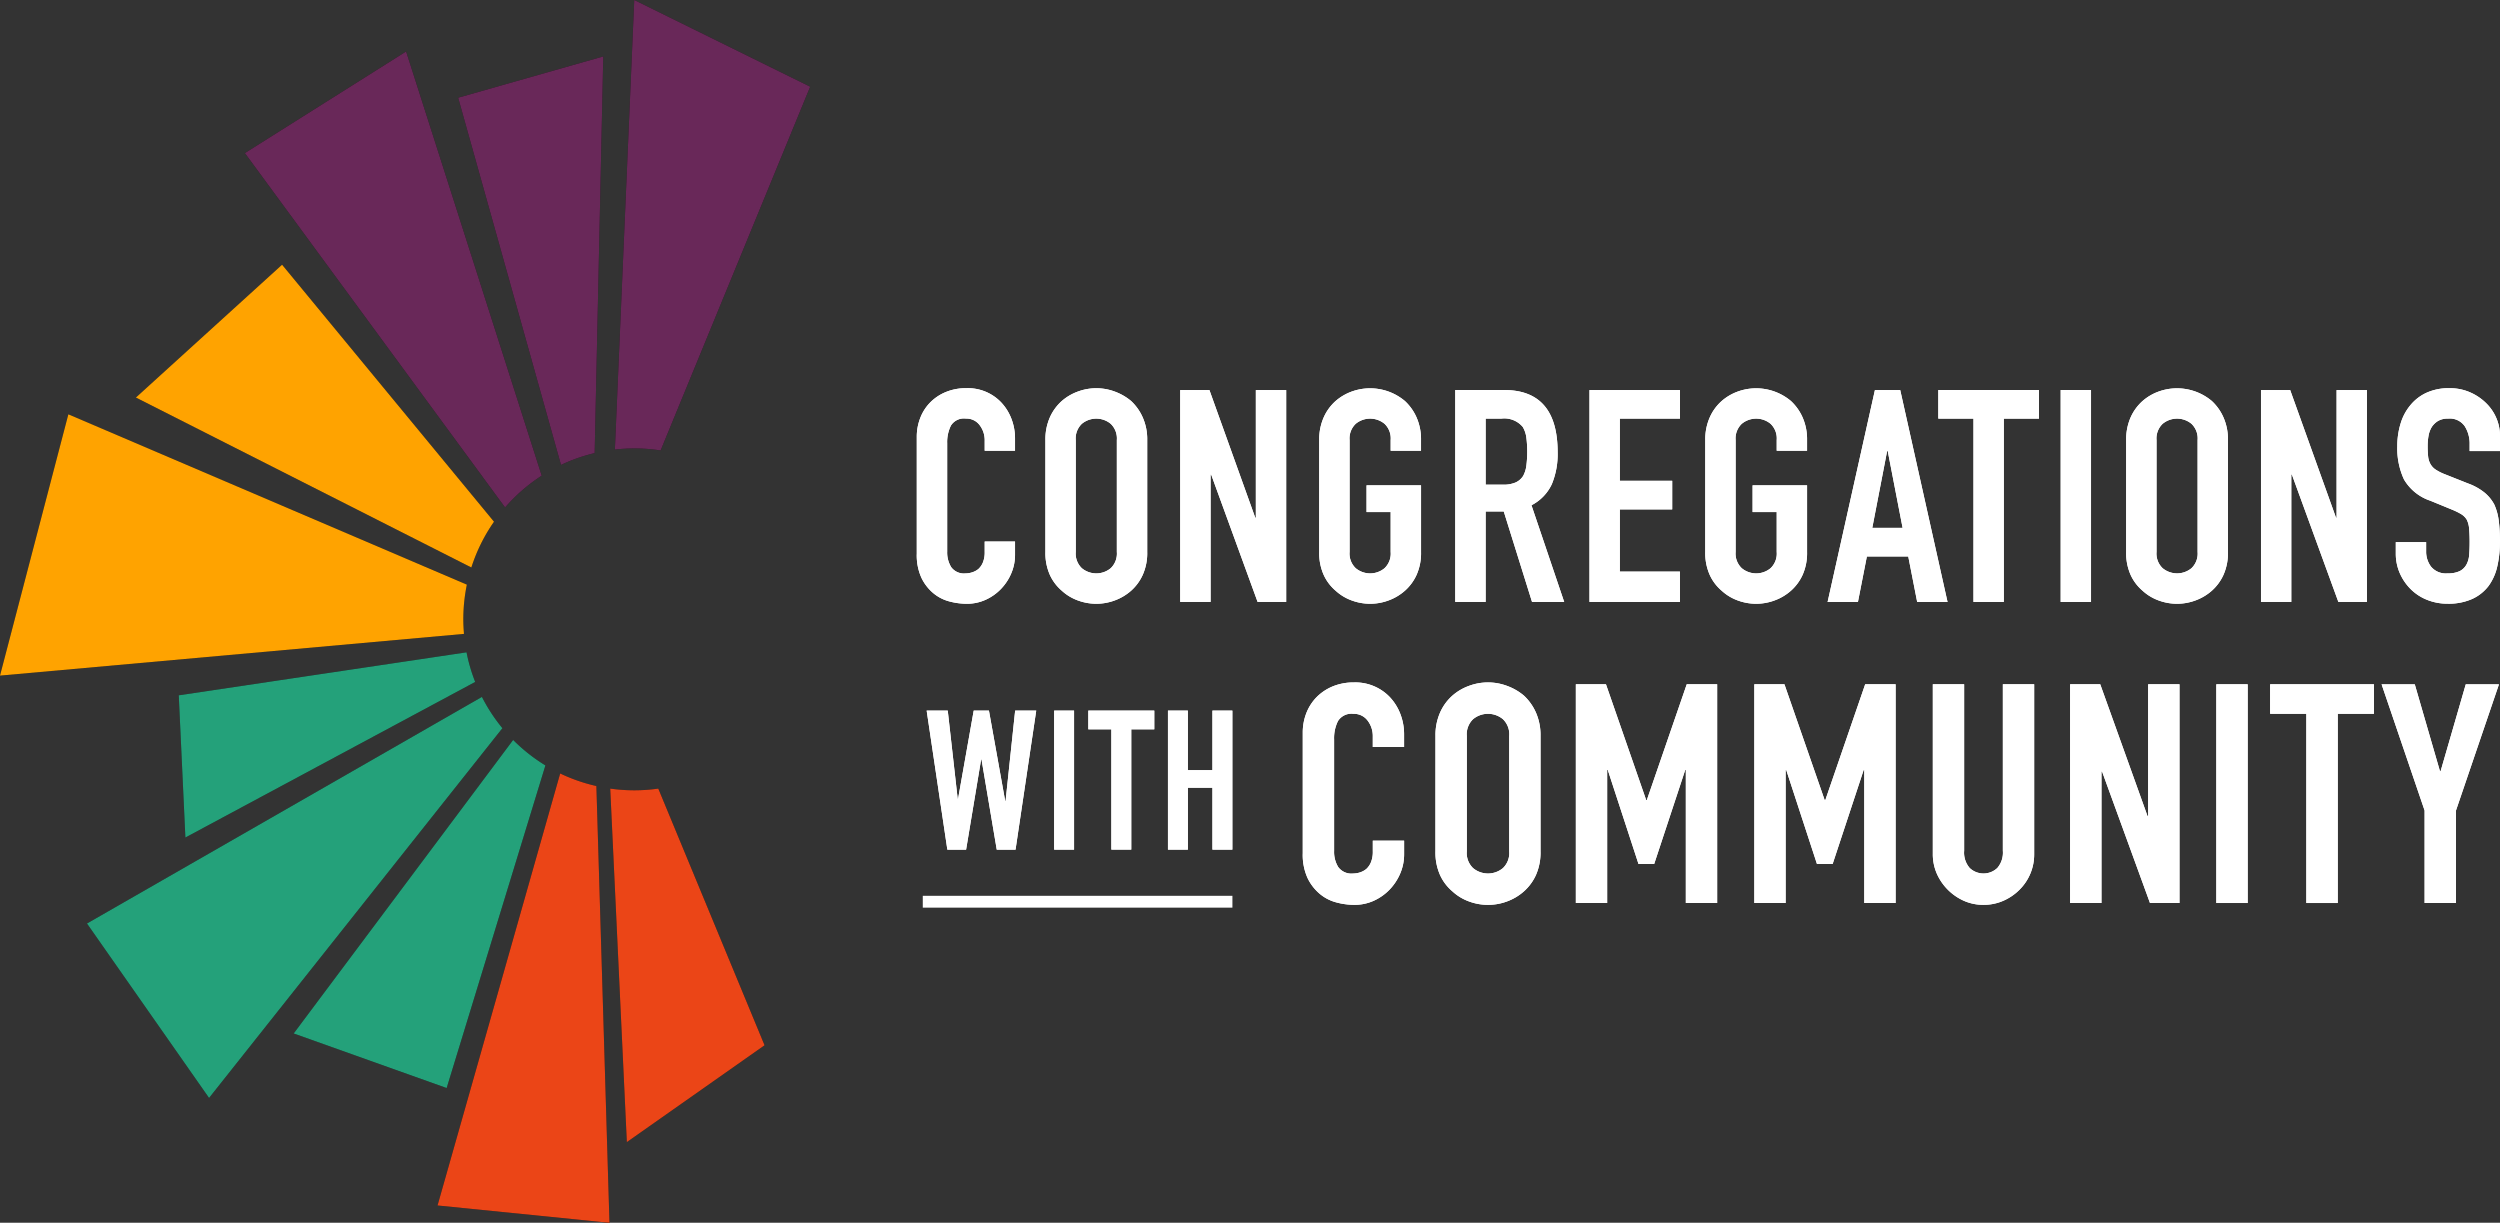 <?xml version="1.0" encoding="UTF-8"?>
<svg xmlns="http://www.w3.org/2000/svg" width="241.639" height="118.187" viewBox="0 0 241.639 118.187">
  <rect x="0" y="0" width="241.639" height="118.187" fill="#333333" stroke="none"/>
  <g id="Group_587" data-name="Group 587" transform="translate(9941.389 2860.5)">
    <path id="Path_1559" data-name="Path 1559" d="M25.616,7.145l9.942,35.49a16.31,16.31,0,0,1,3.25-1.141L39.64,3.155Z" transform="translate(-9922.721 -2858.2)" fill="#181616"></path>
    <path id="Path_1560" data-name="Path 1560" d="M44.783,42.982a16.619,16.619,0,0,1,.341-3.354L6.607,23.164,0,48.419l44.847-4.033c-.04-.463-.064-.93-.064-1.4" transform="translate(-9941.389 -2843.618)" fill="#181616"></path>
    <path id="Path_1561" data-name="Path 1561" d="M42.212,39.64,21.728,14.8,7.6,27.638,40.023,44.063a16.483,16.483,0,0,1,2.189-4.424" transform="translate(-9935.853 -2849.714)" fill="#181616"></path>
    <path id="Path_1562" data-name="Path 1562" d="M42.381,43.88l-13.107-41L13.691,12.7l25.15,34.252a16.578,16.578,0,0,1,3.54-3.075" transform="translate(-9931.411 -2858.403)" fill="#181616"></path>
    <path id="Path_1563" data-name="Path 1563" d="M16.419,69.74l14.786,5.274,9.546-31.182a16.551,16.551,0,0,1-3.119-2.462Z" transform="translate(-9929.423 -2830.35)" fill="#181616"></path>
    <path id="Path_1564" data-name="Path 1564" d="M37.81,36.471,9.994,40.627l.641,13.745L38.646,39.334a16.431,16.431,0,0,1-.837-2.863" transform="translate(-9934.105 -2833.921)" fill="#181616"></path>
    <path id="Path_1565" data-name="Path 1565" d="M36.443,44.256a16.619,16.619,0,0,1-2.325-.166l1.606,34.169L49.035,68.9,38.763,44.09a16.563,16.563,0,0,1-2.32.166" transform="translate(-9916.525 -2828.368)" fill="#181616"></path>
    <path id="Path_1566" data-name="Path 1566" d="M34.379,43.451a16.458,16.458,0,0,1,4.419.086L53.254,8.381,36.251,0Z" transform="translate(-9916.335 -2860.499)" fill="#181616"></path>
    <path id="Path_1567" data-name="Path 1567" d="M36.317,43.244,24.463,85l16.62,1.677L39.816,44.459a16.432,16.432,0,0,1-3.5-1.215" transform="translate(-9923.562 -2828.985)" fill="#181616"></path>
    <path id="Path_1568" data-name="Path 1568" d="M43.039,38.964,4.863,60.866l11.8,16.861,28.353-35.74a16.55,16.55,0,0,1-1.979-3.022" transform="translate(-9937.845 -2832.104)" fill="#181616"></path>
    <rect id="Rectangle_948" data-name="Rectangle 948" width="29.928" height="1.144" transform="translate(-9852.197 -2773.915)" fill="#fff"></rect>
    <path id="Path_1569" data-name="Path 1569" d="M60.753,36.523v1.265a4.549,4.549,0,0,1-.36,1.8A4.97,4.97,0,0,1,59.4,41.1a4.77,4.77,0,0,1-1.482,1.049,4.333,4.333,0,0,1-1.827.389,6.552,6.552,0,0,1-1.7-.23,4.009,4.009,0,0,1-1.552-.806,4.434,4.434,0,0,1-1.138-1.482,5.248,5.248,0,0,1-.446-2.317V26.426a5,5,0,0,1,.346-1.871,4.368,4.368,0,0,1,.978-1.5,4.521,4.521,0,0,1,1.511-.992,5.056,5.056,0,0,1,1.941-.361A4.446,4.446,0,0,1,59.4,23.06a4.8,4.8,0,0,1,.992,1.568,5.278,5.278,0,0,1,.36,1.971v1.15H57.82v-.977a2.384,2.384,0,0,0-.489-1.5,1.586,1.586,0,0,0-1.324-.633,1.487,1.487,0,0,0-1.452.676,3.619,3.619,0,0,0-.36,1.711V37.5a2.707,2.707,0,0,0,.389,1.5,1.526,1.526,0,0,0,1.393.605,2.057,2.057,0,0,0,.619-.1,1.807,1.807,0,0,0,.619-.33,1.77,1.77,0,0,0,.432-.633,2.553,2.553,0,0,0,.173-1.008V36.523Z" transform="translate(-9904.033 -2844.681)" fill="#fff"></path>
    <path id="Path_1570" data-name="Path 1570" d="M58.449,26.713a5.247,5.247,0,0,1,.43-2.187,4.661,4.661,0,0,1,1.15-1.582,4.857,4.857,0,0,1,1.57-.921,5.106,5.106,0,0,1,3.539,0,5.26,5.26,0,0,1,1.6.921,4.829,4.829,0,0,1,1.118,1.582,5.193,5.193,0,0,1,.434,2.187V37.53a5.137,5.137,0,0,1-.434,2.215,4.572,4.572,0,0,1-1.118,1.526,4.974,4.974,0,0,1-1.6.949,5.106,5.106,0,0,1-3.539,0,4.609,4.609,0,0,1-1.57-.949,4.422,4.422,0,0,1-1.15-1.526,5.19,5.19,0,0,1-.43-2.215ZM61.383,37.53A1.951,1.951,0,0,0,61.97,39.1a2.191,2.191,0,0,0,2.794,0,1.957,1.957,0,0,0,.59-1.568V26.713a1.959,1.959,0,0,0-.59-1.568,2.191,2.191,0,0,0-2.794,0,1.953,1.953,0,0,0-.588,1.568Z" transform="translate(-9898.794 -2844.68)" fill="#fff"></path>
    <path id="Path_1571" data-name="Path 1571" d="M65.987,42.291V21.807h2.82l4.431,12.342h.057V21.807h2.934V42.291H73.467l-4.49-12.314h-.057V42.291Z" transform="translate(-9893.3 -2844.608)" fill="#fff"></path>
    <path id="Path_1572" data-name="Path 1572" d="M73.758,26.713a5.219,5.219,0,0,1,.432-2.187,4.615,4.615,0,0,1,1.15-1.582,4.907,4.907,0,0,1,1.57-.921,5.22,5.22,0,0,1,5.134.921,4.812,4.812,0,0,1,1.122,1.582,5.219,5.219,0,0,1,.432,2.187v1.036H80.663V26.713a1.948,1.948,0,0,0-.589-1.568,2.186,2.186,0,0,0-2.79,0,1.949,1.949,0,0,0-.591,1.568V37.53a1.947,1.947,0,0,0,.591,1.568,2.18,2.18,0,0,0,2.79,0,1.946,1.946,0,0,0,.589-1.568V33.675h-2.33V31.087H83.6V37.53a5.177,5.177,0,0,1-.432,2.216,4.567,4.567,0,0,1-1.122,1.525,4.937,4.937,0,0,1-1.6.949,5.1,5.1,0,0,1-3.537,0,4.626,4.626,0,0,1-1.57-.949,4.389,4.389,0,0,1-1.15-1.525,5.177,5.177,0,0,1-.432-2.216Z" transform="translate(-9887.637 -2844.68)" fill="#fff"></path>
    <path id="Path_1573" data-name="Path 1573" d="M81.364,42.29V21.806h4.718q5.178,0,5.178,6.013A7.59,7.59,0,0,1,90.7,30.9a4.367,4.367,0,0,1-1.971,2.043l3.164,9.349H88.786l-2.733-8.746H84.3V42.29ZM84.3,24.569v6.386h1.668A2.959,2.959,0,0,0,87.2,30.74a1.7,1.7,0,0,0,.719-.619,2.793,2.793,0,0,0,.316-.992,10.846,10.846,0,0,0,0-2.733,2.714,2.714,0,0,0-.346-1.022,2.331,2.331,0,0,0-2.071-.806Z" transform="translate(-9882.094 -2844.608)" fill="#fff"></path>
    <path id="Path_1574" data-name="Path 1574" d="M88.869,42.291V21.807h8.746v2.763H91.8v6.013h5.064v2.761H91.8v6.014h5.812v2.934Z" transform="translate(-9876.625 -2844.608)" fill="#fff"></path>
    <path id="Path_1575" data-name="Path 1575" d="M95.342,26.713a5.22,5.22,0,0,1,.432-2.187,4.6,4.6,0,0,1,1.151-1.582,4.881,4.881,0,0,1,1.568-.921,5.22,5.22,0,0,1,5.134.921,4.812,4.812,0,0,1,1.122,1.582,5.219,5.219,0,0,1,.432,2.187v1.036h-2.935V26.713a1.948,1.948,0,0,0-.589-1.568,2.186,2.186,0,0,0-2.79,0,1.949,1.949,0,0,0-.591,1.568V37.53a1.947,1.947,0,0,0,.591,1.568,2.18,2.18,0,0,0,2.79,0,1.946,1.946,0,0,0,.589-1.568V33.675h-2.33V31.087h5.266V37.53a5.177,5.177,0,0,1-.432,2.216,4.567,4.567,0,0,1-1.122,1.525,4.937,4.937,0,0,1-1.6.949,5.1,5.1,0,0,1-3.537,0,4.6,4.6,0,0,1-1.568-.949,4.372,4.372,0,0,1-1.151-1.525,5.177,5.177,0,0,1-.432-2.216Z" transform="translate(-9871.907 -2844.68)" fill="#fff"></path>
    <path id="Path_1576" data-name="Path 1576" d="M102.182,42.291l4.574-20.484H109.2l4.574,20.484h-2.934l-.863-4.4h-4l-.864,4.4Zm7.25-7.164-1.438-7.422h-.059L106.5,35.127Z" transform="translate(-9866.923 -2844.607)" fill="#fff"></path>
    <path id="Path_1577" data-name="Path 1577" d="M111.769,42.291V24.569h-3.4V21.807H118.1v2.763h-3.4V42.291Z" transform="translate(-9862.41 -2844.608)" fill="#fff"></path>
    <rect id="Rectangle_949" data-name="Rectangle 949" width="2.934" height="20.484" transform="translate(-9742.214 -2822.801)" fill="#fff"></rect>
    <path id="Path_1578" data-name="Path 1578" d="M118.875,26.713a5.246,5.246,0,0,1,.43-2.187,4.642,4.642,0,0,1,1.151-1.582,4.849,4.849,0,0,1,1.568-.921,5.226,5.226,0,0,1,5.136.921,4.808,4.808,0,0,1,1.12,1.582,5.22,5.22,0,0,1,.432,2.187V37.53a5.163,5.163,0,0,1-.432,2.215,4.553,4.553,0,0,1-1.12,1.526,4.945,4.945,0,0,1-1.6.949,5.1,5.1,0,0,1-3.537,0,4.6,4.6,0,0,1-1.568-.949,4.4,4.4,0,0,1-1.151-1.526,5.189,5.189,0,0,1-.43-2.215Zm2.934,10.817a1.951,1.951,0,0,0,.59,1.568,2.188,2.188,0,0,0,2.792,0,1.951,1.951,0,0,0,.588-1.568V26.713a1.953,1.953,0,0,0-.588-1.568,2.188,2.188,0,0,0-2.792,0,1.954,1.954,0,0,0-.59,1.568Z" transform="translate(-9854.758 -2844.68)" fill="#fff"></path>
    <path id="Path_1579" data-name="Path 1579" d="M126.413,42.291V21.807h2.82l4.431,12.342h.057V21.807h2.934V42.291h-2.761L129.4,29.977h-.057V42.291Z" transform="translate(-9849.265 -2844.608)" fill="#fff"></path>
    <path id="Path_1580" data-name="Path 1580" d="M144.019,27.777h-2.934v-.662a3.137,3.137,0,0,0-.475-1.741,1.756,1.756,0,0,0-1.6-.733,1.849,1.849,0,0,0-.98.23,1.943,1.943,0,0,0-.6.576,2.448,2.448,0,0,0-.316.849,5.744,5.744,0,0,0-.086.992,9.47,9.47,0,0,0,.045,1.006,1.859,1.859,0,0,0,.216.721,1.553,1.553,0,0,0,.5.546,4.588,4.588,0,0,0,.906.46l2.244.892a5.545,5.545,0,0,1,1.582.878,3.834,3.834,0,0,1,.951,1.163,5.445,5.445,0,0,1,.429,1.568,15.328,15.328,0,0,1,.116,2,10.637,10.637,0,0,1-.258,2.4,5.1,5.1,0,0,1-.835,1.884,4.15,4.15,0,0,1-1.584,1.265,5.584,5.584,0,0,1-2.387.46,5.216,5.216,0,0,1-1.983-.373,4.688,4.688,0,0,1-1.584-1.036,5.044,5.044,0,0,1-1.051-1.54,4.718,4.718,0,0,1-.387-1.912V36.58h2.934V37.5a2.4,2.4,0,0,0,.475,1.452,1.845,1.845,0,0,0,1.6.648,2.582,2.582,0,0,0,1.165-.216,1.524,1.524,0,0,0,.648-.619,2.27,2.27,0,0,0,.271-.963c.031-.375.045-.792.045-1.252,0-.538-.021-.978-.055-1.324a2.278,2.278,0,0,0-.233-.833,1.637,1.637,0,0,0-.531-.519,6.716,6.716,0,0,0-.878-.432l-2.1-.863a4.649,4.649,0,0,1-2.548-2.057,7.107,7.107,0,0,1-.648-3.207,7.386,7.386,0,0,1,.318-2.187,4.989,4.989,0,0,1,.949-1.784,4.365,4.365,0,0,1,1.539-1.193,5.15,5.15,0,0,1,2.232-.448,4.844,4.844,0,0,1,2,.4,5.108,5.108,0,0,1,1.568,1.063,4.444,4.444,0,0,1,1.324,3.165Z" transform="translate(-9843.771 -2844.681)" fill="#fff"></path>
    <path id="Path_1581" data-name="Path 1581" d="M62.4,39.73l-2,13.438H58.585l-1.473-8.72h-.038l-1.452,8.72H53.81l-2-13.438h2.038l.961,8.53h.038l1.511-8.53h1.471L59.4,48.467h.038l.925-8.737Z" transform="translate(-9903.632 -2831.546)" fill="#fff"></path>
    <rect id="Rectangle_950" data-name="Rectangle 950" width="1.924" height="13.438" transform="translate(-9839.499 -2791.816)" fill="#fff"></rect>
    <path id="Path_1582" data-name="Path 1582" d="M63.075,53.167V41.541H60.848V39.729h6.377v1.812H65V53.167Z" transform="translate(-9897.045 -2831.546)" fill="#fff"></path>
    <path id="Path_1583" data-name="Path 1583" d="M65.3,53.167V39.729h1.924v5.757H69.6V39.729h1.926V53.167H69.6V47.184H67.226v5.983Z" transform="translate(-9893.8 -2831.546)" fill="#fff"></path>
    <path id="Path_1584" data-name="Path 1584" d="M82.636,53.447v1.307a4.678,4.678,0,0,1-.372,1.855,5.135,5.135,0,0,1-1.023,1.559,4.962,4.962,0,0,1-1.53,1.084,4.5,4.5,0,0,1-1.884.4,6.757,6.757,0,0,1-1.753-.239,4.1,4.1,0,0,1-1.6-.832A4.571,4.571,0,0,1,73.3,57.055a5.405,5.405,0,0,1-.462-2.391V43.024a5.167,5.167,0,0,1,.356-1.929,4.565,4.565,0,0,1,1.01-1.544,4.706,4.706,0,0,1,1.559-1.025,5.241,5.241,0,0,1,2-.37,4.6,4.6,0,0,1,3.475,1.4,4.937,4.937,0,0,1,1.023,1.618,5.439,5.439,0,0,1,.372,2.035v1.188H79.607v-1.01a2.451,2.451,0,0,0-.5-1.546,1.639,1.639,0,0,0-1.366-.652,1.537,1.537,0,0,0-1.5.7,3.722,3.722,0,0,0-.372,1.767V54.456a2.79,2.79,0,0,0,.4,1.544,1.576,1.576,0,0,0,1.44.624,2.189,2.189,0,0,0,.638-.1,1.877,1.877,0,0,0,.638-.342,1.8,1.8,0,0,0,.446-.653,2.637,2.637,0,0,0,.178-1.039V53.447Z" transform="translate(-9888.309 -2832.693)" fill="#fff"></path>
    <path id="Path_1585" data-name="Path 1585" d="M80.257,43.322a5.4,5.4,0,0,1,.446-2.256,4.759,4.759,0,0,1,1.188-1.634,5.023,5.023,0,0,1,1.618-.949,5.237,5.237,0,0,1,3.651,0,5.4,5.4,0,0,1,1.649.949,5,5,0,0,1,1.158,1.634,5.4,5.4,0,0,1,.444,2.256V54.487a5.355,5.355,0,0,1-.444,2.287,4.739,4.739,0,0,1-1.158,1.573,5.1,5.1,0,0,1-1.649.98,5.263,5.263,0,0,1-3.651,0,4.754,4.754,0,0,1-1.618-.98A4.52,4.52,0,0,1,80.7,56.774a5.355,5.355,0,0,1-.446-2.287Zm3.029,11.164a2.01,2.01,0,0,0,.609,1.618,2.253,2.253,0,0,0,2.88,0,2.01,2.01,0,0,0,.61-1.618V43.322a2.015,2.015,0,0,0-.61-1.618,2.259,2.259,0,0,0-2.88,0,2.014,2.014,0,0,0-.609,1.618Z" transform="translate(-9882.9 -2832.694)" fill="#fff"></path>
    <path id="Path_1586" data-name="Path 1586" d="M88.106,59.4V38.258h2.911l3.888,11.194h.061l3.859-11.194h2.941V59.4H98.736V46.542h-.059l-3,9.086H94.163l-2.97-9.086h-.059V59.4Z" transform="translate(-9877.181 -2832.618)" fill="#fff"></path>
    <path id="Path_1587" data-name="Path 1587" d="M98.085,59.4V38.258h2.909l3.89,11.194h.061L108.8,38.258h2.941V59.4h-3.029V46.542h-.059l-3,9.086h-1.514l-2.97-9.086h-.059V59.4Z" transform="translate(-9869.908 -2832.618)" fill="#fff"></path>
    <path id="Path_1588" data-name="Path 1588" d="M117.863,38.258v16.39a4.789,4.789,0,0,1-1.424,3.473,5.056,5.056,0,0,1-1.575,1.07,4.72,4.72,0,0,1-1.9.386,4.625,4.625,0,0,1-1.886-.386,5.168,5.168,0,0,1-2.626-2.628,4.694,4.694,0,0,1-.387-1.915V38.258h3.029V54.351a2.27,2.27,0,0,0,.534,1.663,1.939,1.939,0,0,0,2.673,0,2.27,2.27,0,0,0,.534-1.663V38.258Z" transform="translate(-9862.637 -2832.619)" fill="#fff"></path>
    <path id="Path_1589" data-name="Path 1589" d="M115.741,59.4V38.258h2.91L123.223,51h.059V38.258h3.029V59.4H123.46l-4.631-12.708h-.059V59.4Z" transform="translate(-9857.041 -2832.618)" fill="#fff"></path>
    <rect id="Rectangle_951" data-name="Rectangle 951" width="3.029" height="21.141" transform="translate(-9727.168 -2794.36)" fill="#fff"></rect>
    <path id="Path_1590" data-name="Path 1590" d="M130.426,59.4V41.109h-3.5V38.258h10.035v2.851h-3.5V59.4Z" transform="translate(-9848.894 -2832.618)" fill="#fff"></path>
    <path id="Path_1591" data-name="Path 1591" d="M137.314,59.4V50.462l-4.158-12.2h3.207l2.436,8.4h.059l2.434-8.4H144.5l-4.156,12.2V59.4Z" transform="translate(-9844.351 -2832.618)" fill="#fff"></path>
    <path id="Path_1592" data-name="Path 1592" d="M60.753,36.523v1.265a4.549,4.549,0,0,1-.36,1.8A4.97,4.97,0,0,1,59.4,41.1a4.77,4.77,0,0,1-1.482,1.049,4.333,4.333,0,0,1-1.827.389,6.552,6.552,0,0,1-1.7-.23,4.009,4.009,0,0,1-1.552-.806,4.434,4.434,0,0,1-1.138-1.482,5.248,5.248,0,0,1-.446-2.317V26.426a5,5,0,0,1,.346-1.871,4.368,4.368,0,0,1,.978-1.5,4.521,4.521,0,0,1,1.511-.992,5.056,5.056,0,0,1,1.941-.361A4.446,4.446,0,0,1,59.4,23.06a4.8,4.8,0,0,1,.992,1.568,5.278,5.278,0,0,1,.36,1.971v1.15H57.82v-.977a2.384,2.384,0,0,0-.489-1.5,1.586,1.586,0,0,0-1.324-.633,1.487,1.487,0,0,0-1.452.676,3.619,3.619,0,0,0-.36,1.711V37.5a2.707,2.707,0,0,0,.389,1.5,1.526,1.526,0,0,0,1.393.605,2.057,2.057,0,0,0,.619-.1,1.807,1.807,0,0,0,.619-.33,1.77,1.77,0,0,0,.432-.633,2.553,2.553,0,0,0,.173-1.008V36.523Z" transform="translate(-9904.033 -2844.681)" fill="#fff"></path>
    <path id="Path_1593" data-name="Path 1593" d="M58.449,26.713a5.247,5.247,0,0,1,.43-2.187,4.661,4.661,0,0,1,1.15-1.582,4.857,4.857,0,0,1,1.57-.921,5.106,5.106,0,0,1,3.539,0,5.26,5.26,0,0,1,1.6.921,4.829,4.829,0,0,1,1.118,1.582,5.193,5.193,0,0,1,.434,2.187V37.53a5.137,5.137,0,0,1-.434,2.215,4.572,4.572,0,0,1-1.118,1.526,4.974,4.974,0,0,1-1.6.949,5.106,5.106,0,0,1-3.539,0,4.609,4.609,0,0,1-1.57-.949,4.422,4.422,0,0,1-1.15-1.526,5.19,5.19,0,0,1-.43-2.215ZM61.383,37.53A1.951,1.951,0,0,0,61.97,39.1a2.191,2.191,0,0,0,2.794,0,1.957,1.957,0,0,0,.59-1.568V26.713a1.959,1.959,0,0,0-.59-1.568,2.191,2.191,0,0,0-2.794,0,1.953,1.953,0,0,0-.588,1.568Z" transform="translate(-9898.794 -2844.68)" fill="#fff"></path>
    <path id="Path_1594" data-name="Path 1594" d="M65.987,42.291V21.807h2.82l4.431,12.342h.057V21.807h2.934V42.291H73.467l-4.49-12.314h-.057V42.291Z" transform="translate(-9893.3 -2844.608)" fill="#fff"></path>
    <path id="Path_1595" data-name="Path 1595" d="M73.758,26.713a5.219,5.219,0,0,1,.432-2.187,4.615,4.615,0,0,1,1.15-1.582,4.907,4.907,0,0,1,1.57-.921,5.22,5.22,0,0,1,5.134.921,4.812,4.812,0,0,1,1.122,1.582,5.219,5.219,0,0,1,.432,2.187v1.036H80.663V26.713a1.948,1.948,0,0,0-.589-1.568,2.186,2.186,0,0,0-2.79,0,1.949,1.949,0,0,0-.591,1.568V37.53a1.947,1.947,0,0,0,.591,1.568,2.18,2.18,0,0,0,2.79,0,1.946,1.946,0,0,0,.589-1.568V33.675h-2.33V31.087H83.6V37.53a5.177,5.177,0,0,1-.432,2.216,4.567,4.567,0,0,1-1.122,1.525,4.937,4.937,0,0,1-1.6.949,5.1,5.1,0,0,1-3.537,0,4.626,4.626,0,0,1-1.57-.949,4.389,4.389,0,0,1-1.15-1.525,5.177,5.177,0,0,1-.432-2.216Z" transform="translate(-9887.637 -2844.68)" fill="#fff"></path>
    <path id="Path_1596" data-name="Path 1596" d="M81.364,42.29V21.806h4.718q5.178,0,5.178,6.013A7.59,7.59,0,0,1,90.7,30.9a4.367,4.367,0,0,1-1.971,2.043l3.164,9.349H88.786l-2.733-8.746H84.3V42.29ZM84.3,24.569v6.386h1.668A2.959,2.959,0,0,0,87.2,30.74a1.7,1.7,0,0,0,.719-.619,2.793,2.793,0,0,0,.316-.992,10.846,10.846,0,0,0,0-2.733,2.714,2.714,0,0,0-.346-1.022,2.331,2.331,0,0,0-2.071-.806Z" transform="translate(-9882.094 -2844.608)" fill="#fff"></path>
    <path id="Path_1597" data-name="Path 1597" d="M88.869,42.291V21.807h8.746v2.763H91.8v6.013h5.064v2.761H91.8v6.014h5.812v2.934Z" transform="translate(-9876.625 -2844.608)" fill="#fff"></path>
    <path id="Path_1598" data-name="Path 1598" d="M95.342,26.713a5.22,5.22,0,0,1,.432-2.187,4.6,4.6,0,0,1,1.151-1.582,4.881,4.881,0,0,1,1.568-.921,5.22,5.22,0,0,1,5.134.921,4.812,4.812,0,0,1,1.122,1.582,5.219,5.219,0,0,1,.432,2.187v1.036h-2.935V26.713a1.948,1.948,0,0,0-.589-1.568,2.186,2.186,0,0,0-2.79,0,1.949,1.949,0,0,0-.591,1.568V37.53a1.947,1.947,0,0,0,.591,1.568,2.18,2.18,0,0,0,2.79,0,1.946,1.946,0,0,0,.589-1.568V33.675h-2.33V31.087h5.266V37.53a5.177,5.177,0,0,1-.432,2.216,4.567,4.567,0,0,1-1.122,1.525,4.937,4.937,0,0,1-1.6.949,5.1,5.1,0,0,1-3.537,0,4.6,4.6,0,0,1-1.568-.949,4.372,4.372,0,0,1-1.151-1.525,5.177,5.177,0,0,1-.432-2.216Z" transform="translate(-9871.907 -2844.68)" fill="#fff"></path>
    <path id="Path_1599" data-name="Path 1599" d="M102.182,42.291l4.574-20.484H109.2l4.574,20.484h-2.934l-.863-4.4h-4l-.864,4.4Zm7.25-7.164-1.438-7.422h-.059L106.5,35.127Z" transform="translate(-9866.923 -2844.607)" fill="#fff"></path>
    <path id="Path_1600" data-name="Path 1600" d="M111.769,42.291V24.569h-3.4V21.807H118.1v2.763h-3.4V42.291Z" transform="translate(-9862.41 -2844.608)" fill="#fff"></path>
    <rect id="Rectangle_952" data-name="Rectangle 952" width="2.934" height="20.484" transform="translate(-9742.214 -2822.801)" fill="#fff"></rect>
    <path id="Path_1601" data-name="Path 1601" d="M118.875,26.713a5.246,5.246,0,0,1,.43-2.187,4.642,4.642,0,0,1,1.151-1.582,4.849,4.849,0,0,1,1.568-.921,5.226,5.226,0,0,1,5.136.921,4.808,4.808,0,0,1,1.12,1.582,5.22,5.22,0,0,1,.432,2.187V37.53a5.163,5.163,0,0,1-.432,2.215,4.553,4.553,0,0,1-1.12,1.526,4.945,4.945,0,0,1-1.6.949,5.1,5.1,0,0,1-3.537,0,4.6,4.6,0,0,1-1.568-.949,4.4,4.4,0,0,1-1.151-1.526,5.189,5.189,0,0,1-.43-2.215Zm2.934,10.817a1.951,1.951,0,0,0,.59,1.568,2.188,2.188,0,0,0,2.792,0,1.951,1.951,0,0,0,.588-1.568V26.713a1.953,1.953,0,0,0-.588-1.568,2.188,2.188,0,0,0-2.792,0,1.954,1.954,0,0,0-.59,1.568Z" transform="translate(-9854.758 -2844.68)" fill="#fff"></path>
    <path id="Path_1602" data-name="Path 1602" d="M126.413,42.291V21.807h2.82l4.431,12.342h.057V21.807h2.934V42.291h-2.761L129.4,29.977h-.057V42.291Z" transform="translate(-9849.265 -2844.608)" fill="#fff"></path>
    <path id="Path_1603" data-name="Path 1603" d="M144.019,27.777h-2.934v-.662a3.137,3.137,0,0,0-.475-1.741,1.756,1.756,0,0,0-1.6-.733,1.849,1.849,0,0,0-.98.23,1.943,1.943,0,0,0-.6.576,2.448,2.448,0,0,0-.316.849,5.744,5.744,0,0,0-.086.992,9.47,9.47,0,0,0,.045,1.006,1.859,1.859,0,0,0,.216.721,1.553,1.553,0,0,0,.5.546,4.588,4.588,0,0,0,.906.46l2.244.892a5.545,5.545,0,0,1,1.582.878,3.834,3.834,0,0,1,.951,1.163,5.445,5.445,0,0,1,.429,1.568,15.328,15.328,0,0,1,.116,2,10.637,10.637,0,0,1-.258,2.4,5.1,5.1,0,0,1-.835,1.884,4.15,4.15,0,0,1-1.584,1.265,5.584,5.584,0,0,1-2.387.46,5.216,5.216,0,0,1-1.983-.373,4.688,4.688,0,0,1-1.584-1.036,5.044,5.044,0,0,1-1.051-1.54,4.718,4.718,0,0,1-.387-1.912V36.58h2.934V37.5a2.4,2.4,0,0,0,.475,1.452,1.845,1.845,0,0,0,1.6.648,2.582,2.582,0,0,0,1.165-.216,1.524,1.524,0,0,0,.648-.619,2.27,2.27,0,0,0,.271-.963c.031-.375.045-.792.045-1.252,0-.538-.021-.978-.055-1.324a2.278,2.278,0,0,0-.233-.833,1.637,1.637,0,0,0-.531-.519,6.716,6.716,0,0,0-.878-.432l-2.1-.863a4.649,4.649,0,0,1-2.548-2.057,7.107,7.107,0,0,1-.648-3.207,7.386,7.386,0,0,1,.318-2.187,4.989,4.989,0,0,1,.949-1.784,4.365,4.365,0,0,1,1.539-1.193,5.15,5.15,0,0,1,2.232-.448,4.844,4.844,0,0,1,2,.4,5.108,5.108,0,0,1,1.568,1.063,4.444,4.444,0,0,1,1.324,3.165Z" transform="translate(-9843.771 -2844.681)" fill="#fff"></path>
    <path id="Path_1604" data-name="Path 1604" d="M62.4,39.73l-2,13.438H58.585l-1.473-8.72h-.038l-1.452,8.72H53.81l-2-13.438h2.038l.961,8.53h.038l1.511-8.53h1.471L59.4,48.467h.038l.925-8.737Z" transform="translate(-9903.632 -2831.546)" fill="#fff"></path>
    <rect id="Rectangle_953" data-name="Rectangle 953" width="1.924" height="13.438" transform="translate(-9839.499 -2791.816)" fill="#fff"></rect>
    <path id="Path_1605" data-name="Path 1605" d="M63.075,53.167V41.541H60.848V39.729h6.377v1.812H65V53.167Z" transform="translate(-9897.045 -2831.546)" fill="#fff"></path>
    <path id="Path_1606" data-name="Path 1606" d="M65.3,53.167V39.729h1.924v5.757H69.6V39.729h1.926V53.167H69.6V47.184H67.226v5.983Z" transform="translate(-9893.8 -2831.546)" fill="#fff"></path>
    <path id="Path_1607" data-name="Path 1607" d="M82.636,53.447v1.307a4.678,4.678,0,0,1-.372,1.855,5.135,5.135,0,0,1-1.023,1.559,4.962,4.962,0,0,1-1.53,1.084,4.5,4.5,0,0,1-1.884.4,6.757,6.757,0,0,1-1.753-.239,4.1,4.1,0,0,1-1.6-.832A4.571,4.571,0,0,1,73.3,57.055a5.405,5.405,0,0,1-.462-2.391V43.024a5.167,5.167,0,0,1,.356-1.929,4.565,4.565,0,0,1,1.01-1.544,4.706,4.706,0,0,1,1.559-1.025,5.241,5.241,0,0,1,2-.37,4.6,4.6,0,0,1,3.475,1.4,4.937,4.937,0,0,1,1.023,1.618,5.439,5.439,0,0,1,.372,2.035v1.188H79.607v-1.01a2.451,2.451,0,0,0-.5-1.546,1.639,1.639,0,0,0-1.366-.652,1.537,1.537,0,0,0-1.5.7,3.722,3.722,0,0,0-.372,1.767V54.456a2.79,2.79,0,0,0,.4,1.544,1.576,1.576,0,0,0,1.44.624,2.189,2.189,0,0,0,.638-.1,1.877,1.877,0,0,0,.638-.342,1.8,1.8,0,0,0,.446-.653,2.637,2.637,0,0,0,.178-1.039V53.447Z" transform="translate(-9888.309 -2832.693)" fill="#fff"></path>
    <path id="Path_1608" data-name="Path 1608" d="M80.257,43.322a5.4,5.4,0,0,1,.446-2.256,4.759,4.759,0,0,1,1.188-1.634,5.023,5.023,0,0,1,1.618-.949,5.237,5.237,0,0,1,3.651,0,5.4,5.4,0,0,1,1.649.949,5,5,0,0,1,1.158,1.634,5.4,5.4,0,0,1,.444,2.256V54.487a5.355,5.355,0,0,1-.444,2.287,4.739,4.739,0,0,1-1.158,1.573,5.1,5.1,0,0,1-1.649.98,5.263,5.263,0,0,1-3.651,0,4.754,4.754,0,0,1-1.618-.98A4.52,4.52,0,0,1,80.7,56.774a5.355,5.355,0,0,1-.446-2.287Zm3.029,11.164a2.01,2.01,0,0,0,.609,1.618,2.253,2.253,0,0,0,2.88,0,2.01,2.01,0,0,0,.61-1.618V43.322a2.015,2.015,0,0,0-.61-1.618,2.259,2.259,0,0,0-2.88,0,2.014,2.014,0,0,0-.609,1.618Z" transform="translate(-9882.9 -2832.694)" fill="#fff"></path>
    <path id="Path_1609" data-name="Path 1609" d="M88.106,59.4V38.258h2.911l3.888,11.194h.061l3.859-11.194h2.941V59.4H98.736V46.542h-.059l-3,9.086H94.163l-2.97-9.086h-.059V59.4Z" transform="translate(-9877.181 -2832.618)" fill="#fff"></path>
    <path id="Path_1610" data-name="Path 1610" d="M98.085,59.4V38.258h2.909l3.89,11.194h.061L108.8,38.258h2.941V59.4h-3.029V46.542h-.059l-3,9.086h-1.514l-2.97-9.086h-.059V59.4Z" transform="translate(-9869.908 -2832.618)" fill="#fff"></path>
    <path id="Path_1611" data-name="Path 1611" d="M117.863,38.258v16.39a4.789,4.789,0,0,1-1.424,3.473,5.056,5.056,0,0,1-1.575,1.07,4.72,4.72,0,0,1-1.9.386,4.625,4.625,0,0,1-1.886-.386,5.168,5.168,0,0,1-2.626-2.628,4.694,4.694,0,0,1-.387-1.915V38.258h3.029V54.351a2.27,2.27,0,0,0,.534,1.663,1.939,1.939,0,0,0,2.673,0,2.27,2.27,0,0,0,.534-1.663V38.258Z" transform="translate(-9862.637 -2832.619)" fill="#fff"></path>
    <path id="Path_1612" data-name="Path 1612" d="M115.741,59.4V38.258h2.91L123.223,51h.059V38.258h3.029V59.4H123.46l-4.631-12.708h-.059V59.4Z" transform="translate(-9857.041 -2832.618)" fill="#fff"></path>
    <rect id="Rectangle_954" data-name="Rectangle 954" width="3.029" height="21.141" transform="translate(-9727.168 -2794.36)" fill="#fff"></rect>
    <path id="Path_1613" data-name="Path 1613" d="M130.426,59.4V41.109h-3.5V38.258h10.035v2.851h-3.5V59.4Z" transform="translate(-9848.894 -2832.618)" fill="#fff"></path>
    <path id="Path_1614" data-name="Path 1614" d="M137.314,59.4V50.462l-4.158-12.2h3.207l2.436,8.4h.059l2.434-8.4H144.5l-4.156,12.2V59.4Z" transform="translate(-9844.351 -2832.618)" fill="#fff"></path>
    <path id="Path_1615" data-name="Path 1615" d="M25.616,7.145l9.942,35.49a16.31,16.31,0,0,1,3.25-1.141L39.64,3.155Z" transform="translate(-9922.721 -2858.2)" fill="#692859"></path>
    <path id="Path_1616" data-name="Path 1616" d="M44.783,42.982a16.619,16.619,0,0,1,.341-3.354L6.607,23.164,0,48.419l44.847-4.033c-.04-.463-.064-.93-.064-1.4" transform="translate(-9941.389 -2843.618)" fill="#ffa300"></path>
    <path id="Path_1617" data-name="Path 1617" d="M42.212,39.64,21.728,14.8,7.6,27.638,40.023,44.063a16.483,16.483,0,0,1,2.189-4.424" transform="translate(-9935.853 -2849.714)" fill="#ffa300"></path>
    <path id="Path_1618" data-name="Path 1618" d="M42.381,43.88l-13.107-41L13.691,12.7l25.15,34.252a16.578,16.578,0,0,1,3.54-3.075" transform="translate(-9931.411 -2858.403)" fill="#692859"></path>
    <path id="Path_1619" data-name="Path 1619" d="M16.419,69.74l14.786,5.274,9.546-31.182a16.551,16.551,0,0,1-3.119-2.462Z" transform="translate(-9929.423 -2830.35)" fill="#24a17a"></path>
    <path id="Path_1620" data-name="Path 1620" d="M37.81,36.471,9.994,40.627l.641,13.745L38.646,39.334a16.431,16.431,0,0,1-.837-2.863" transform="translate(-9934.105 -2833.921)" fill="#24a17a"></path>
    <path id="Path_1621" data-name="Path 1621" d="M36.443,44.256a16.619,16.619,0,0,1-2.325-.166l1.606,34.169L49.035,68.9,38.763,44.09a16.563,16.563,0,0,1-2.32.166" transform="translate(-9916.525 -2828.368)" fill="#eb4517"></path>
    <path id="Path_1622" data-name="Path 1622" d="M34.379,43.451a16.458,16.458,0,0,1,4.419.086L53.254,8.381,36.251,0Z" transform="translate(-9916.335 -2860.499)" fill="#692859"></path>
    <path id="Path_1623" data-name="Path 1623" d="M36.317,43.244,24.463,85l16.62,1.677L39.816,44.459a16.432,16.432,0,0,1-3.5-1.215" transform="translate(-9923.562 -2828.985)" fill="#eb4517"></path>
    <path id="Path_1624" data-name="Path 1624" d="M43.039,38.964,4.863,60.866l11.8,16.861,28.353-35.74a16.55,16.55,0,0,1-1.979-3.022" transform="translate(-9937.845 -2832.104)" fill="#24a17a"></path>
    <rect id="Rectangle_955" data-name="Rectangle 955" width="241.639" height="118.186" transform="translate(-9941.389 -2860.5)" fill="none"></rect>
  </g>
</svg>
